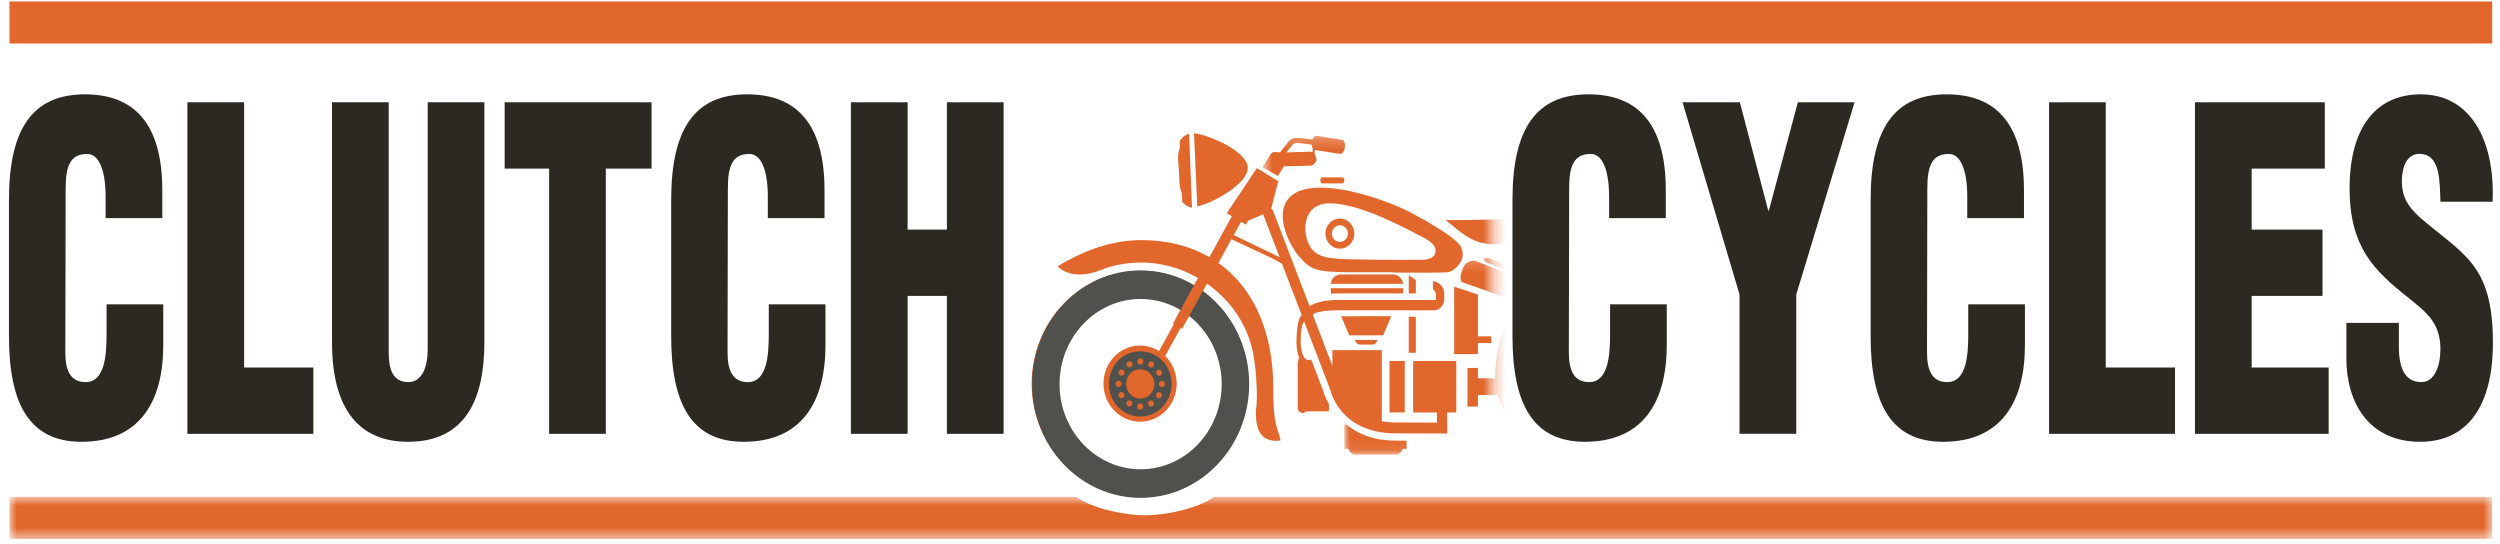 <svg width="225" height="49" viewBox="0 0 225 49" fill="none" xmlns="http://www.w3.org/2000/svg">
<path fill-rule="evenodd" clip-rule="evenodd" d="M0.852 3.915H224.298V0.132H0.852V3.915Z" fill="#E2672C"/>
<path fill-rule="evenodd" clip-rule="evenodd" d="M9.505 19.63V17.72C9.505 15.174 8.838 13.861 7.881 13.861C6.286 13.821 5.909 15.014 5.909 16.964L5.881 31.724C5.881 33.395 6.373 34.39 7.707 34.39C9.447 34.39 9.591 31.924 9.591 30.093V27.388H14.694V31.048C14.694 36.181 12.549 39.761 7.33 39.761C2.634 39.761 0.807 36.34 0.807 30.253V17.998C0.807 11.514 2.982 8.49 7.649 8.49C11.998 8.49 14.607 11.036 14.607 17.123V19.63H9.505" fill="#2B2921"/>
<path fill-rule="evenodd" clip-rule="evenodd" d="M16.866 39.045V9.206H21.969V33.077H28.202V39.045H16.866" fill="#2B2921"/>
<path fill-rule="evenodd" clip-rule="evenodd" d="M29.881 9.206H34.984V31.724C34.984 33.157 35.303 34.39 36.753 34.39C38.086 34.39 38.492 32.799 38.492 31.526V9.206H43.594V30.809C43.594 35.862 41.942 39.761 36.724 39.761C32.404 39.761 29.881 36.937 29.881 30.809V9.206" fill="#2B2921"/>
<path fill-rule="evenodd" clip-rule="evenodd" d="M45.419 9.206H58.639V15.174H54.523V39.045H49.42V15.174H45.419V9.206" fill="#2B2921"/>
<path fill-rule="evenodd" clip-rule="evenodd" d="M69.104 19.63V17.72C69.104 15.174 68.437 13.861 67.48 13.861C65.885 13.821 65.508 15.014 65.508 16.964L65.48 31.724C65.48 33.395 65.972 34.39 67.306 34.39C69.046 34.39 69.19 31.924 69.19 30.093V27.388H74.293V31.048C74.293 36.181 72.147 39.761 66.929 39.761C62.233 39.761 60.406 36.34 60.406 30.253V17.998C60.406 11.514 62.581 8.49 67.248 8.49C71.597 8.49 74.206 11.036 74.206 17.123V19.63H69.104" fill="#2B2921"/>
<path fill-rule="evenodd" clip-rule="evenodd" d="M76.581 39.045V9.206H81.684V20.664H85.221V9.206H90.323V39.045H85.221V26.631H81.684V39.045H76.581" fill="#2B2921"/>
<path fill-rule="evenodd" clip-rule="evenodd" d="M144.82 19.63V17.72C144.82 15.174 144.153 13.861 143.196 13.861C141.602 13.821 141.225 15.014 141.225 16.964L141.196 31.724C141.196 33.395 141.689 34.39 143.023 34.39C144.762 34.39 144.906 31.924 144.906 30.093V27.388H150.009V31.048C150.009 36.181 147.864 39.761 142.645 39.761C137.949 39.761 136.123 36.34 136.123 30.253V17.998C136.123 11.514 138.297 8.49 142.964 8.49C147.313 8.49 149.922 11.036 149.922 17.123V19.63H144.82" fill="#2B2921"/>
<path fill-rule="evenodd" clip-rule="evenodd" d="M159.14 18.953H159.198L161.807 9.206H166.91L161.662 26.512V39.045H156.559V26.512L151.428 9.206H156.589L159.14 18.953" fill="#2B2921"/>
<path fill-rule="evenodd" clip-rule="evenodd" d="M177.054 19.63V17.72C177.054 15.174 176.388 13.861 175.431 13.861C173.837 13.821 173.46 15.014 173.46 16.964L173.431 31.724C173.431 33.395 173.924 34.39 175.257 34.39C176.997 34.39 177.142 31.924 177.142 30.093V27.388H182.244V31.048C182.244 36.181 180.099 39.761 174.88 39.761C170.184 39.761 168.357 36.34 168.357 30.253V17.998C168.357 11.514 170.532 8.49 175.199 8.49C179.548 8.49 182.157 11.036 182.157 17.123V19.63H177.054" fill="#2B2921"/>
<path fill-rule="evenodd" clip-rule="evenodd" d="M184.417 39.045V9.206H189.519V33.077H195.752V39.045H184.417" fill="#2B2921"/>
<path fill-rule="evenodd" clip-rule="evenodd" d="M197.548 39.045V9.206H209.231V15.174H202.65V20.664H209.028V26.631H202.65V33.077H209.579V39.045H197.548" fill="#2B2921"/>
<path fill-rule="evenodd" clip-rule="evenodd" d="M215.897 29.059V31.167C215.897 32.878 216.304 34.39 217.927 34.39C219.116 34.39 219.638 32.918 219.638 31.406C219.638 28.899 218.13 27.945 216.797 26.831C215.231 25.598 213.897 24.443 212.941 22.932C212.013 21.42 211.462 19.59 211.462 16.964C211.462 11.354 213.927 8.49 217.869 8.49C222.305 8.49 224.566 12.548 224.334 18.158H219.638C219.58 16.407 219.638 14.02 217.956 13.861C216.913 13.741 216.304 14.537 216.188 15.85C216.043 17.641 216.709 18.555 217.725 19.51C219.638 21.181 221.291 22.216 222.479 23.727C223.667 25.239 224.363 27.228 224.363 30.849C224.363 36.578 222.044 39.761 217.811 39.761C213.143 39.761 211.172 36.181 211.172 32.242V29.059H215.897" fill="#2B2921"/>
<path fill-rule="evenodd" clip-rule="evenodd" d="M126.788 28.514C127.014 28.514 127.226 28.515 127.426 28.515V31.754H126.788V28.514" fill="#E2672C"/>
<mask id="mask0" mask-type="alpha" maskUnits="userSpaceOnUse" x="120" y="23" width="15" height="18">
<path fill-rule="evenodd" clip-rule="evenodd" d="M120.99 23.188H134.318V40.914H120.99V23.188Z" fill="white"/>
</mask>
<g mask="url(#mask0)">
<path fill-rule="evenodd" clip-rule="evenodd" d="M126.943 24.878C126.947 24.88 127.136 24.978 127.426 25.203V26.406C127.226 26.406 127.013 26.405 126.788 26.405V24.74H126.792C126.828 24.797 126.879 24.846 126.943 24.878" fill="#E2672C"/>
<path fill-rule="evenodd" clip-rule="evenodd" d="M135.427 24.262L133.913 23.673C133.666 23.577 133.551 23.416 133.571 23.361L133.612 23.248C133.622 23.219 133.682 23.188 133.789 23.188C133.873 23.188 133.973 23.209 134.067 23.245L135.581 23.834C135.696 23.879 135.8 23.946 135.864 24.017C135.919 24.079 135.93 24.126 135.922 24.146L135.882 24.259C135.871 24.288 135.811 24.319 135.705 24.319C135.62 24.319 135.522 24.298 135.427 24.262" fill="#E2672C"/>
<path fill-rule="evenodd" clip-rule="evenodd" d="M125.518 39.656C125.904 39.659 126.261 39.661 126.591 39.663L126.598 40.39H126.235C126.163 40.69 125.904 40.914 125.592 40.914H122.005C121.694 40.914 121.435 40.69 121.363 40.39H120.998L120.99 38.209H121.202C122.063 38.947 123.427 39.64 125.518 39.656" fill="#E2672C"/>
<path fill-rule="evenodd" clip-rule="evenodd" d="M136.553 25.263C136.661 25.508 136.669 25.783 136.579 26.036C136.579 26.036 136.473 26.465 136.356 26.625C136.314 26.704 136.262 26.777 136.202 26.841C136.168 26.89 136.134 26.94 136.1 26.991L135.5 26.779L131.544 25.381C131.431 25.141 131.409 24.856 131.507 24.586L131.671 24.128C131.813 23.735 132.179 23.471 132.583 23.471C132.699 23.471 132.813 23.492 132.923 23.535L136.009 24.735C136.252 24.83 136.445 25.017 136.553 25.263" fill="#E2672C"/>
</g>
<path fill-rule="evenodd" clip-rule="evenodd" d="M130.877 31.873V25.804L133.015 26.504V30.267H134.213V30.874H133.015V31.873H130.877" fill="#E2672C"/>
<path fill-rule="evenodd" clip-rule="evenodd" d="M129.078 22.97C128.941 23.159 128.633 23.384 127.938 23.384H127.925C127.576 23.383 127.191 23.384 126.763 23.385C126.451 23.386 126.118 23.387 125.758 23.387C124.704 23.387 123.25 23.381 121.354 23.334C119.034 23.277 118.262 22.97 117.761 21.907C117.419 21.183 117.326 20.029 117.808 19.225C118.173 18.617 118.816 18.296 119.668 18.296C119.69 18.296 119.711 18.297 119.733 18.297C122.126 18.341 125.376 19.917 128.24 21.452C128.272 21.47 129.046 21.879 129.173 22.332C129.24 22.566 129.205 22.793 129.078 22.97ZM128.436 19.94C128.117 19.74 127.814 19.619 127.604 19.488C126.107 18.554 121.897 16.886 118.839 16.886C118.09 16.886 117.455 16.988 116.951 17.189C116.156 17.507 115.67 18.054 115.508 18.814C115.169 20.393 116.303 22.426 116.985 23.164C118.058 24.325 118.438 24.492 121.865 24.505H125.378C125.457 24.505 125.533 24.514 125.608 24.531C125.994 24.534 126.369 24.537 126.73 24.539L127.838 24.543C127.923 24.543 128.006 24.543 128.088 24.543C129.167 24.543 129.859 24.532 130.264 24.506C130.598 24.484 131.175 24.089 131.467 23.556C131.629 23.262 131.74 22.822 131.528 22.308C131.193 21.493 128.99 20.289 128.436 19.94V19.94Z" fill="#E2672C"/>
<path fill-rule="evenodd" clip-rule="evenodd" d="M125.056 37.119H126.429V32.489H125.056V37.119Z" fill="#E2672C"/>
<path fill-rule="evenodd" clip-rule="evenodd" d="M106.402 18.177L106.369 17.387C106.099 16.842 106.155 16.162 106.11 15.427C106.063 14.622 105.901 13.888 106.199 13.303L106.173 12.667C106.173 12.667 106.538 12.143 107.019 12.043L107.281 18.701C106.806 18.644 106.402 18.177 106.402 18.177" fill="#E2672C"/>
<mask id="mask1" mask-type="alpha" maskUnits="userSpaceOnUse" x="113" y="12" width="22" height="33">
<path fill-rule="evenodd" clip-rule="evenodd" d="M113.633 12.218H134.318V44.672H113.633V12.218Z" fill="white"/>
</mask>
<g mask="url(#mask1)">
<path fill-rule="evenodd" clip-rule="evenodd" d="M118.148 13.367C118.145 13.41 118.143 13.453 118.14 13.496C118.135 13.568 118.129 13.637 118.124 13.698C118.124 13.699 118.124 13.701 118.124 13.702C118.062 13.669 117.992 13.65 117.919 13.65C117.913 13.65 117.906 13.651 117.9 13.651L115.777 13.716C116.027 13.401 116.256 13.113 116.317 13.039C116.437 12.89 116.612 12.871 116.751 12.871C116.876 12.871 117.026 12.889 117.195 12.911C117.296 12.924 117.401 12.938 117.507 12.947C117.684 12.963 117.87 12.988 118.046 13.014C118.054 13.156 118.09 13.28 118.148 13.367ZM121.038 13.274C121.065 13.095 121.047 12.923 120.99 12.787C120.961 12.719 120.895 12.602 120.782 12.584L118.498 12.22C118.488 12.218 118.479 12.218 118.469 12.218C118.338 12.218 118.204 12.356 118.123 12.553C117.872 12.515 117.679 12.494 117.545 12.482C117.447 12.474 117.347 12.461 117.25 12.448C117.088 12.428 116.92 12.406 116.755 12.406C116.401 12.406 116.16 12.508 115.974 12.738C115.892 12.839 115.506 13.325 115.196 13.715C115.036 13.693 114.764 13.683 114.706 13.683C114.564 13.683 114.433 13.757 114.356 13.88L113.633 15.039L115.009 15.844L115.556 14.967C116.245 14.958 117.95 14.908 117.95 14.908C118.068 14.902 118.178 14.85 118.259 14.758C118.295 14.718 118.437 14.542 118.437 14.542C118.439 14.539 118.441 14.536 118.443 14.533C118.529 14.397 118.461 14.219 118.395 14.047C118.35 13.929 118.303 13.806 118.312 13.717C118.314 13.682 118.318 13.644 118.321 13.604C118.324 13.569 118.326 13.529 118.328 13.491L120.595 13.852C120.786 13.882 120.988 13.611 121.038 13.274V13.274Z" fill="#E2672C"/>
<path fill-rule="evenodd" clip-rule="evenodd" d="M139.58 34.503H138.92C138.93 30.22 142.285 26.738 146.408 26.738C150.537 26.738 153.897 30.231 153.897 34.524C153.897 38.818 150.537 42.311 146.408 42.311C142.421 42.311 139.161 39.053 138.94 34.964H139.578V35.076C139.578 35.43 139.844 35.728 140.184 35.755L140.197 35.756V35.757H140.214L140.388 35.771V35.757H141.13V35.881H143.382C143.888 37.099 145.052 37.951 146.408 37.951C148.228 37.951 149.703 36.417 149.703 34.524C149.703 32.632 148.228 31.099 146.408 31.099C144.857 31.099 143.56 32.214 143.21 33.714H141.13V33.851H140.388V33.837L140.216 33.851H140.197V33.852L140.184 33.853C139.85 33.879 139.588 34.168 139.579 34.515C139.58 34.511 139.58 34.508 139.58 34.503ZM133.015 33.116H132.073V36.597H133.015V35.555H134.479C134.584 35.555 134.675 35.512 134.753 35.451L134.81 35.657C135.192 36.878 135.89 37.783 136.127 37.912L136.131 37.699C136.149 36.838 136.151 36.746 136.164 35.73C136.133 35.541 136.108 35.351 136.088 35.16L136.067 34.964H136.659C136.881 40.356 141.168 44.672 146.408 44.672C151.789 44.672 156.168 40.12 156.168 34.524C156.168 28.93 151.789 24.377 146.408 24.377C141.033 24.377 136.659 28.918 136.648 34.503H136.03C136.03 34.282 136.03 34.089 136.03 34.054C136.03 32.269 136.479 30.586 137.271 29.115L137.563 28.607C137.648 28.469 137.736 28.333 137.827 28.199L138.179 27.712C140.078 25.232 143.06 23.631 146.409 23.628L146.963 23.642C149.103 23.751 151.193 24.503 152.901 25.786C154.143 26.718 155.125 27.89 155.779 29.198L156.04 29.767C156.244 30.259 156.405 30.768 156.515 31.288L156.518 31.303C156.522 31.365 156.69 32.006 156.719 32.115L156.57 31.571L156.783 32.607L156.81 33.087C156.87 33.897 156.852 34.699 156.836 35.343C156.83 35.622 156.825 35.863 156.827 36.052C156.835 36.746 157.721 37.054 158 37.134C158.074 36.864 158.284 35.926 158.284 34.054C158.284 32.527 158.02 31.064 157.539 29.712L157.32 29.141C155.569 24.884 151.615 21.847 146.973 21.622L146.419 21.608C146.419 21.608 146.419 21.608 146.418 21.608C142.313 21.608 138.689 23.806 136.558 27.139L136.251 27.643C136.172 27.78 136.095 27.921 136.021 28.062L135.762 28.582C135.015 30.178 134.584 31.964 134.555 33.85L134.568 34.06C134.539 34.054 134.51 34.041 134.479 34.041H133.015V33.116V33.116Z" fill="#E2672C"/>
</g>
<path fill-rule="evenodd" clip-rule="evenodd" d="M121.307 21.025C121.307 21.437 120.984 21.773 120.587 21.773C120.191 21.773 119.868 21.437 119.868 21.025C119.868 20.612 120.191 20.277 120.587 20.277C120.984 20.277 121.307 20.612 121.307 21.025ZM121.89 21.025C121.89 20.278 121.306 19.671 120.587 19.671C119.869 19.671 119.285 20.278 119.285 21.025C119.285 21.772 119.869 22.38 120.587 22.38C121.306 22.38 121.89 21.772 121.89 21.025V21.025Z" fill="#E2672C"/>
<path fill-rule="evenodd" clip-rule="evenodd" d="M120.811 15.963C120.909 15.963 120.993 16.087 120.993 16.234C120.993 16.381 120.909 16.505 120.811 16.505H119.012C118.914 16.505 118.83 16.381 118.83 16.234C118.83 16.087 118.914 15.963 119.012 15.963H120.811" fill="#E2672C"/>
<path fill-rule="evenodd" clip-rule="evenodd" d="M119.768 25.543C119.816 25.071 120.201 24.701 120.667 24.701H125.378C125.844 24.701 126.229 25.071 126.277 25.543H119.768" fill="#E2672C"/>
<path fill-rule="evenodd" clip-rule="evenodd" d="M123.499 31.013H122.413C122.18 31.013 121.987 30.829 121.961 30.594H123.951C123.925 30.829 123.732 31.013 123.499 31.013" fill="#E2672C"/>
<path fill-rule="evenodd" clip-rule="evenodd" d="M120.704 28.462L120.796 28.462C121.718 28.462 122.611 28.461 123.459 28.46H123.485C124.083 28.46 124.659 28.459 125.208 28.459L124.491 30.177L121.432 30.18L120.704 28.462" fill="#E2672C"/>
<path fill-rule="evenodd" clip-rule="evenodd" d="M126.289 26.405C126.088 26.405 125.878 26.404 125.656 26.404C124.966 26.404 124.228 26.405 123.454 26.406C122.569 26.406 121.634 26.407 120.67 26.407H120.511C120.256 26.407 120.017 26.416 119.79 26.433L119.766 25.935H126.282L126.289 26.405" fill="#E2672C"/>
<path fill-rule="evenodd" clip-rule="evenodd" d="M107.787 18.569L107.757 18.603L107.459 11.988C108.85 12.152 112.236 13.614 112.301 15.067C112.367 16.521 109.156 18.271 107.787 18.569" fill="#E2672C"/>
<path fill-rule="evenodd" clip-rule="evenodd" d="M95.118 34.524C95.118 30.231 98.478 26.738 102.608 26.738C103.955 26.738 105.219 27.116 106.313 27.767L105.579 29.105L105.657 29.152L104.312 31.597C103.815 31.283 103.232 31.099 102.608 31.099C100.787 31.099 99.312 32.632 99.312 34.524C99.312 36.417 100.787 37.951 102.608 37.951C104.427 37.951 105.903 36.417 105.903 34.524C105.903 33.542 105.502 32.658 104.864 32.033L106.263 29.513L106.389 29.589L107.096 28.307C108.914 29.728 110.097 31.983 110.097 34.524C110.097 38.818 106.737 42.311 102.608 42.311C98.478 42.311 95.118 38.818 95.118 34.524ZM111.039 21.158L111.702 19.957L112.149 20.225L112.305 19.877L113.693 19.28C113.699 19.305 113.697 19.331 113.706 19.355L115.156 23.142C114.326 22.733 111.957 21.61 111.039 21.158ZM92.847 34.524C92.847 40.12 97.226 44.672 102.608 44.672C107.989 44.672 112.367 40.12 112.367 34.524C112.367 31.107 110.733 28.082 108.235 26.242L108.624 25.538L108.77 25.63C108.911 25.733 109.051 25.839 109.188 25.949C111.05 27.446 112.319 29.489 112.762 31.701C113.076 33.301 113.111 34.933 113.12 35.75L113.098 36.365C113.095 36.39 113.092 36.415 113.089 36.442C113.032 36.913 112.946 37.627 113.2 38.482C113.494 39.469 114.258 39.676 114.846 39.676C115.044 39.676 115.197 39.65 115.255 39.64C115.214 39.471 115.125 39.151 114.935 38.541C114.745 37.932 114.661 37.184 114.624 36.45L114.602 35.832C114.594 35.498 114.593 35.177 114.592 34.885C114.59 34.56 114.589 34.28 114.58 34.058C114.382 29.443 112.661 25.88 109.801 23.769L109.652 23.674L110.834 21.531C112.059 22.114 114.611 23.285 114.856 23.438C114.905 23.469 115.168 23.622 115.386 23.745L117.163 28.389L117.013 28.526C116.747 29.117 116.704 29.833 116.685 30.624C116.683 30.69 116.683 30.754 116.684 30.817C116.685 31.43 116.798 31.889 116.948 32.233L116.884 32.246L116.789 32.737L116.795 32.979V36.706C116.795 36.957 116.992 37.162 117.233 37.162C117.341 37.162 117.444 37.12 117.525 37.045L117.551 37.02H119.601V36.35C119.258 35.778 119.112 35.292 119.066 35.111L118.025 32.391H117.603L117.575 32.355C117.526 32.291 117.461 32.245 117.39 32.216C117.219 31.916 117.067 31.464 117.061 30.794C117.061 30.759 117.061 30.724 117.062 30.688C117.077 30.081 117.089 29.56 117.247 29.139L117.371 28.931L119.748 35.143L119.752 35.154C119.812 35.392 120.064 36.233 120.79 37.07C121.544 37.94 122.976 38.981 125.52 39.001C126.81 39.01 130.255 39.016 130.255 39.016L130.239 37.119H131.066V32.493L131.315 32.489H127.185V37.119H129.318L129.329 38.035C128.449 38.033 126.624 38.028 125.527 38.02C125.101 38.017 124.719 37.976 124.362 37.916V31.511H119.915V32.93L118.152 28.32L118.17 28.312L118.305 28.189C118.804 28.017 119.51 27.926 120.509 27.926H120.796C121.718 27.926 122.61 27.925 123.463 27.924H123.485C124.242 27.924 124.963 27.924 125.639 27.924C127.167 27.924 128.193 27.926 128.967 27.933H128.978C129.178 27.933 129.346 27.888 129.486 27.816C129.486 27.816 129.91 27.534 129.971 27.103C129.972 27.104 129.973 27.106 129.974 27.108C129.978 27.079 129.981 27.05 129.983 27.021C129.986 26.962 129.984 26.818 129.983 26.702C129.982 26.587 129.981 26.515 129.983 26.483C130.01 25.974 129.665 25.394 128.974 25.297V26.025C128.974 26.025 129.285 26.271 129.238 26.64C129.193 26.986 129.316 27.002 129.027 27.003C129.027 27.002 129.026 27.001 129.026 27C129.01 27 128.995 27.003 128.978 27.003C128.975 27.003 128.973 27.003 128.97 27.003C128.196 26.996 127.174 26.994 125.657 26.994C124.967 26.994 124.228 26.994 123.454 26.995C122.569 26.995 121.635 26.996 120.67 26.996H120.509C119.43 26.996 118.618 27.146 118.026 27.459L117.853 27.541L114.583 18.992C114.547 18.898 114.486 18.821 114.41 18.767L115.048 16.313L113.119 15.13L113.094 15.166L113.092 15.165L113.091 15.171L110.41 19.186L110.866 19.458L108.841 23.153L108.668 23.042C106.979 22.107 104.974 21.608 102.714 21.608C101.05 21.608 99.482 21.989 98.113 22.513L97.579 22.729C96.673 23.113 95.868 23.55 95.198 23.962C95.386 24.17 95.984 24.704 97.146 24.704C97.493 24.704 97.862 24.657 98.25 24.564L98.823 24.402V24.398C99.042 24.324 99.265 24.239 99.493 24.14L99.501 24.137C100.537 23.799 101.618 23.628 102.714 23.628C104.419 23.628 106.117 24.077 107.638 24.913L107.815 25.025L107.438 25.714C106.013 24.865 104.364 24.377 102.608 24.377C97.226 24.377 92.847 28.93 92.847 34.524V34.524Z" fill="#E2672C"/>
<path fill-rule="evenodd" clip-rule="evenodd" d="M102.656 24.337C97.26 24.337 92.887 28.92 92.887 34.572C92.887 40.224 97.26 44.806 102.656 44.806C108.051 44.806 112.425 40.224 112.425 34.572C112.425 28.92 108.051 24.337 102.656 24.337ZM102.656 26.907C106.679 26.907 109.952 30.346 109.952 34.572C109.952 38.798 106.679 42.236 102.656 42.236C98.632 42.236 95.359 38.798 95.359 34.572C95.359 30.346 98.632 26.907 102.656 26.907V26.907Z" fill="#50504D"/>
<mask id="mask2" mask-type="alpha" maskUnits="userSpaceOnUse" x="105" y="18" width="30" height="11">
<path fill-rule="evenodd" clip-rule="evenodd" d="M105.956 18.97H134.318V28.905H105.956V18.97Z" fill="white"/>
</mask>
<g mask="url(#mask2)">
<path fill-rule="evenodd" clip-rule="evenodd" d="M105.956 28.417L106.766 28.905L108.373 25.985L107.557 25.496L105.956 28.417" fill="#E2672C"/>
<path fill-rule="evenodd" clip-rule="evenodd" d="M138.929 18.974L138.883 19.242C138.827 19.493 138.719 19.828 138.506 20.176C138.034 20.949 137.229 21.492 136.156 21.771L135.855 21.841C135.727 21.868 135.595 21.892 135.46 21.911C135.119 21.96 134.793 21.984 134.491 21.984C134.49 21.984 134.49 21.984 134.49 21.984C132.745 21.984 131.763 21.169 130.624 20.226C130.457 20.087 130.286 19.946 130.108 19.803C130.38 19.837 133.617 19.769 134.295 19.759C135.23 19.743 136.113 19.73 136.935 19.602C137.747 19.475 138.595 19.12 138.93 18.97C138.929 18.971 138.929 18.973 138.929 18.974C138.929 18.974 138.929 18.974 138.929 18.974" fill="#E2672C"/>
</g>
<path fill-rule="evenodd" clip-rule="evenodd" d="M102.617 36.86C102.417 36.86 102.268 36.633 102.397 36.413C102.411 36.389 102.432 36.367 102.455 36.353C102.51 36.318 102.565 36.303 102.617 36.303C102.818 36.303 102.966 36.53 102.838 36.749C102.823 36.774 102.803 36.796 102.779 36.81C102.725 36.845 102.669 36.86 102.617 36.86ZM103.594 36.593C103.453 36.593 103.318 36.477 103.323 36.282C103.323 36.254 103.33 36.224 103.344 36.199C103.404 36.086 103.5 36.035 103.594 36.035C103.735 36.035 103.87 36.15 103.866 36.344C103.865 36.373 103.858 36.403 103.844 36.427C103.785 36.541 103.688 36.593 103.594 36.593ZM101.642 36.585C101.548 36.585 101.452 36.534 101.392 36.421C101.379 36.395 101.371 36.366 101.371 36.337C101.366 36.143 101.501 36.027 101.642 36.027C101.736 36.027 101.833 36.079 101.893 36.192C101.906 36.217 101.914 36.246 101.914 36.275C101.918 36.469 101.783 36.585 101.642 36.585ZM104.311 35.853C104.217 35.853 104.12 35.801 104.061 35.688C104.048 35.663 104.04 35.634 104.039 35.605C104.035 35.41 104.17 35.295 104.311 35.295C104.405 35.295 104.502 35.347 104.561 35.459C104.575 35.484 104.582 35.514 104.583 35.542C104.587 35.737 104.452 35.853 104.311 35.853ZM100.931 35.84C100.79 35.84 100.654 35.725 100.659 35.53C100.66 35.501 100.667 35.472 100.68 35.447C100.74 35.333 100.836 35.282 100.93 35.282C101.071 35.282 101.207 35.398 101.202 35.592C101.202 35.621 101.194 35.65 101.181 35.675C101.121 35.789 101.025 35.84 100.931 35.84ZM104.576 34.839C104.524 34.839 104.469 34.825 104.415 34.79C104.391 34.775 104.37 34.753 104.356 34.729C104.227 34.51 104.376 34.282 104.576 34.282C104.628 34.282 104.683 34.297 104.738 34.331C104.762 34.347 104.782 34.368 104.796 34.392C104.925 34.612 104.776 34.839 104.576 34.839ZM100.672 34.825C100.473 34.825 100.324 34.598 100.452 34.378C100.467 34.353 100.487 34.332 100.511 34.317C100.566 34.283 100.621 34.267 100.672 34.267C100.873 34.267 101.021 34.495 100.893 34.714C100.878 34.739 100.858 34.76 100.834 34.775C100.78 34.81 100.724 34.825 100.672 34.825ZM104.318 33.825C104.177 33.825 104.042 33.709 104.047 33.515C104.047 33.486 104.054 33.457 104.068 33.432C104.128 33.318 104.224 33.266 104.318 33.266C104.459 33.266 104.594 33.382 104.59 33.577C104.589 33.606 104.581 33.635 104.568 33.66C104.509 33.774 104.412 33.825 104.318 33.825ZM100.937 33.812C100.844 33.812 100.747 33.761 100.687 33.648C100.674 33.622 100.666 33.593 100.666 33.564C100.662 33.37 100.797 33.254 100.938 33.254C101.032 33.254 101.128 33.306 101.188 33.419C101.201 33.444 101.209 33.474 101.209 33.502C101.214 33.696 101.079 33.812 100.937 33.812ZM102.624 35.871C102.12 35.871 101.685 35.564 101.481 35.121C101.325 34.781 101.299 34.364 101.498 33.934C101.62 33.668 101.837 33.456 102.101 33.345C102.279 33.27 102.455 33.236 102.624 33.236C103.325 33.235 103.892 33.826 103.892 34.553C103.892 34.686 103.873 34.814 103.838 34.934C103.681 35.476 103.197 35.871 102.624 35.871ZM103.606 33.079C103.512 33.079 103.416 33.028 103.356 32.915C103.343 32.89 103.335 32.861 103.334 32.832C103.33 32.638 103.466 32.522 103.607 32.522C103.7 32.522 103.797 32.573 103.857 32.686C103.87 32.712 103.877 32.741 103.878 32.769C103.883 32.964 103.747 33.079 103.606 33.079ZM101.655 33.072C101.514 33.072 101.379 32.956 101.383 32.762C101.384 32.734 101.391 32.704 101.404 32.679C101.464 32.566 101.56 32.514 101.654 32.514C101.795 32.514 101.931 32.63 101.926 32.824C101.926 32.853 101.918 32.883 101.905 32.907C101.845 33.021 101.749 33.072 101.655 33.072ZM102.631 32.804C102.431 32.804 102.283 32.577 102.411 32.357C102.426 32.333 102.446 32.311 102.47 32.296C102.524 32.262 102.579 32.247 102.631 32.247C102.831 32.247 102.98 32.474 102.852 32.693C102.837 32.718 102.817 32.739 102.793 32.755C102.738 32.789 102.683 32.804 102.631 32.804ZM102.624 31.619C102.349 31.619 102.066 31.66 101.779 31.747C100.988 31.986 100.337 32.593 100.027 33.386C99.771 34.039 99.747 34.675 99.881 35.247C100.181 36.533 101.295 37.487 102.624 37.487C104.101 37.487 105.312 36.309 105.437 34.808C105.444 34.724 105.448 34.639 105.448 34.553C105.448 33.893 105.238 33.284 104.883 32.794C104.866 32.769 104.848 32.746 104.83 32.723C104.312 32.051 103.516 31.619 102.624 31.619V31.619Z" fill="#50504D"/>
<mask id="mask3" mask-type="alpha" maskUnits="userSpaceOnUse" x="0" y="44" width="225" height="5">
<path fill-rule="evenodd" clip-rule="evenodd" d="M0.852 44.721H224.298V48.474H0.852V44.721Z" fill="white"/>
</mask>
<g mask="url(#mask3)">
<path fill-rule="evenodd" clip-rule="evenodd" d="M109.251 44.721C107.846 45.763 104.9 46.378 103.06 46.378C101.221 46.378 98.275 45.763 96.869 44.721H0.852V48.504H224.298V44.721H109.251" fill="#E2672C"/>
</g>
</svg>
